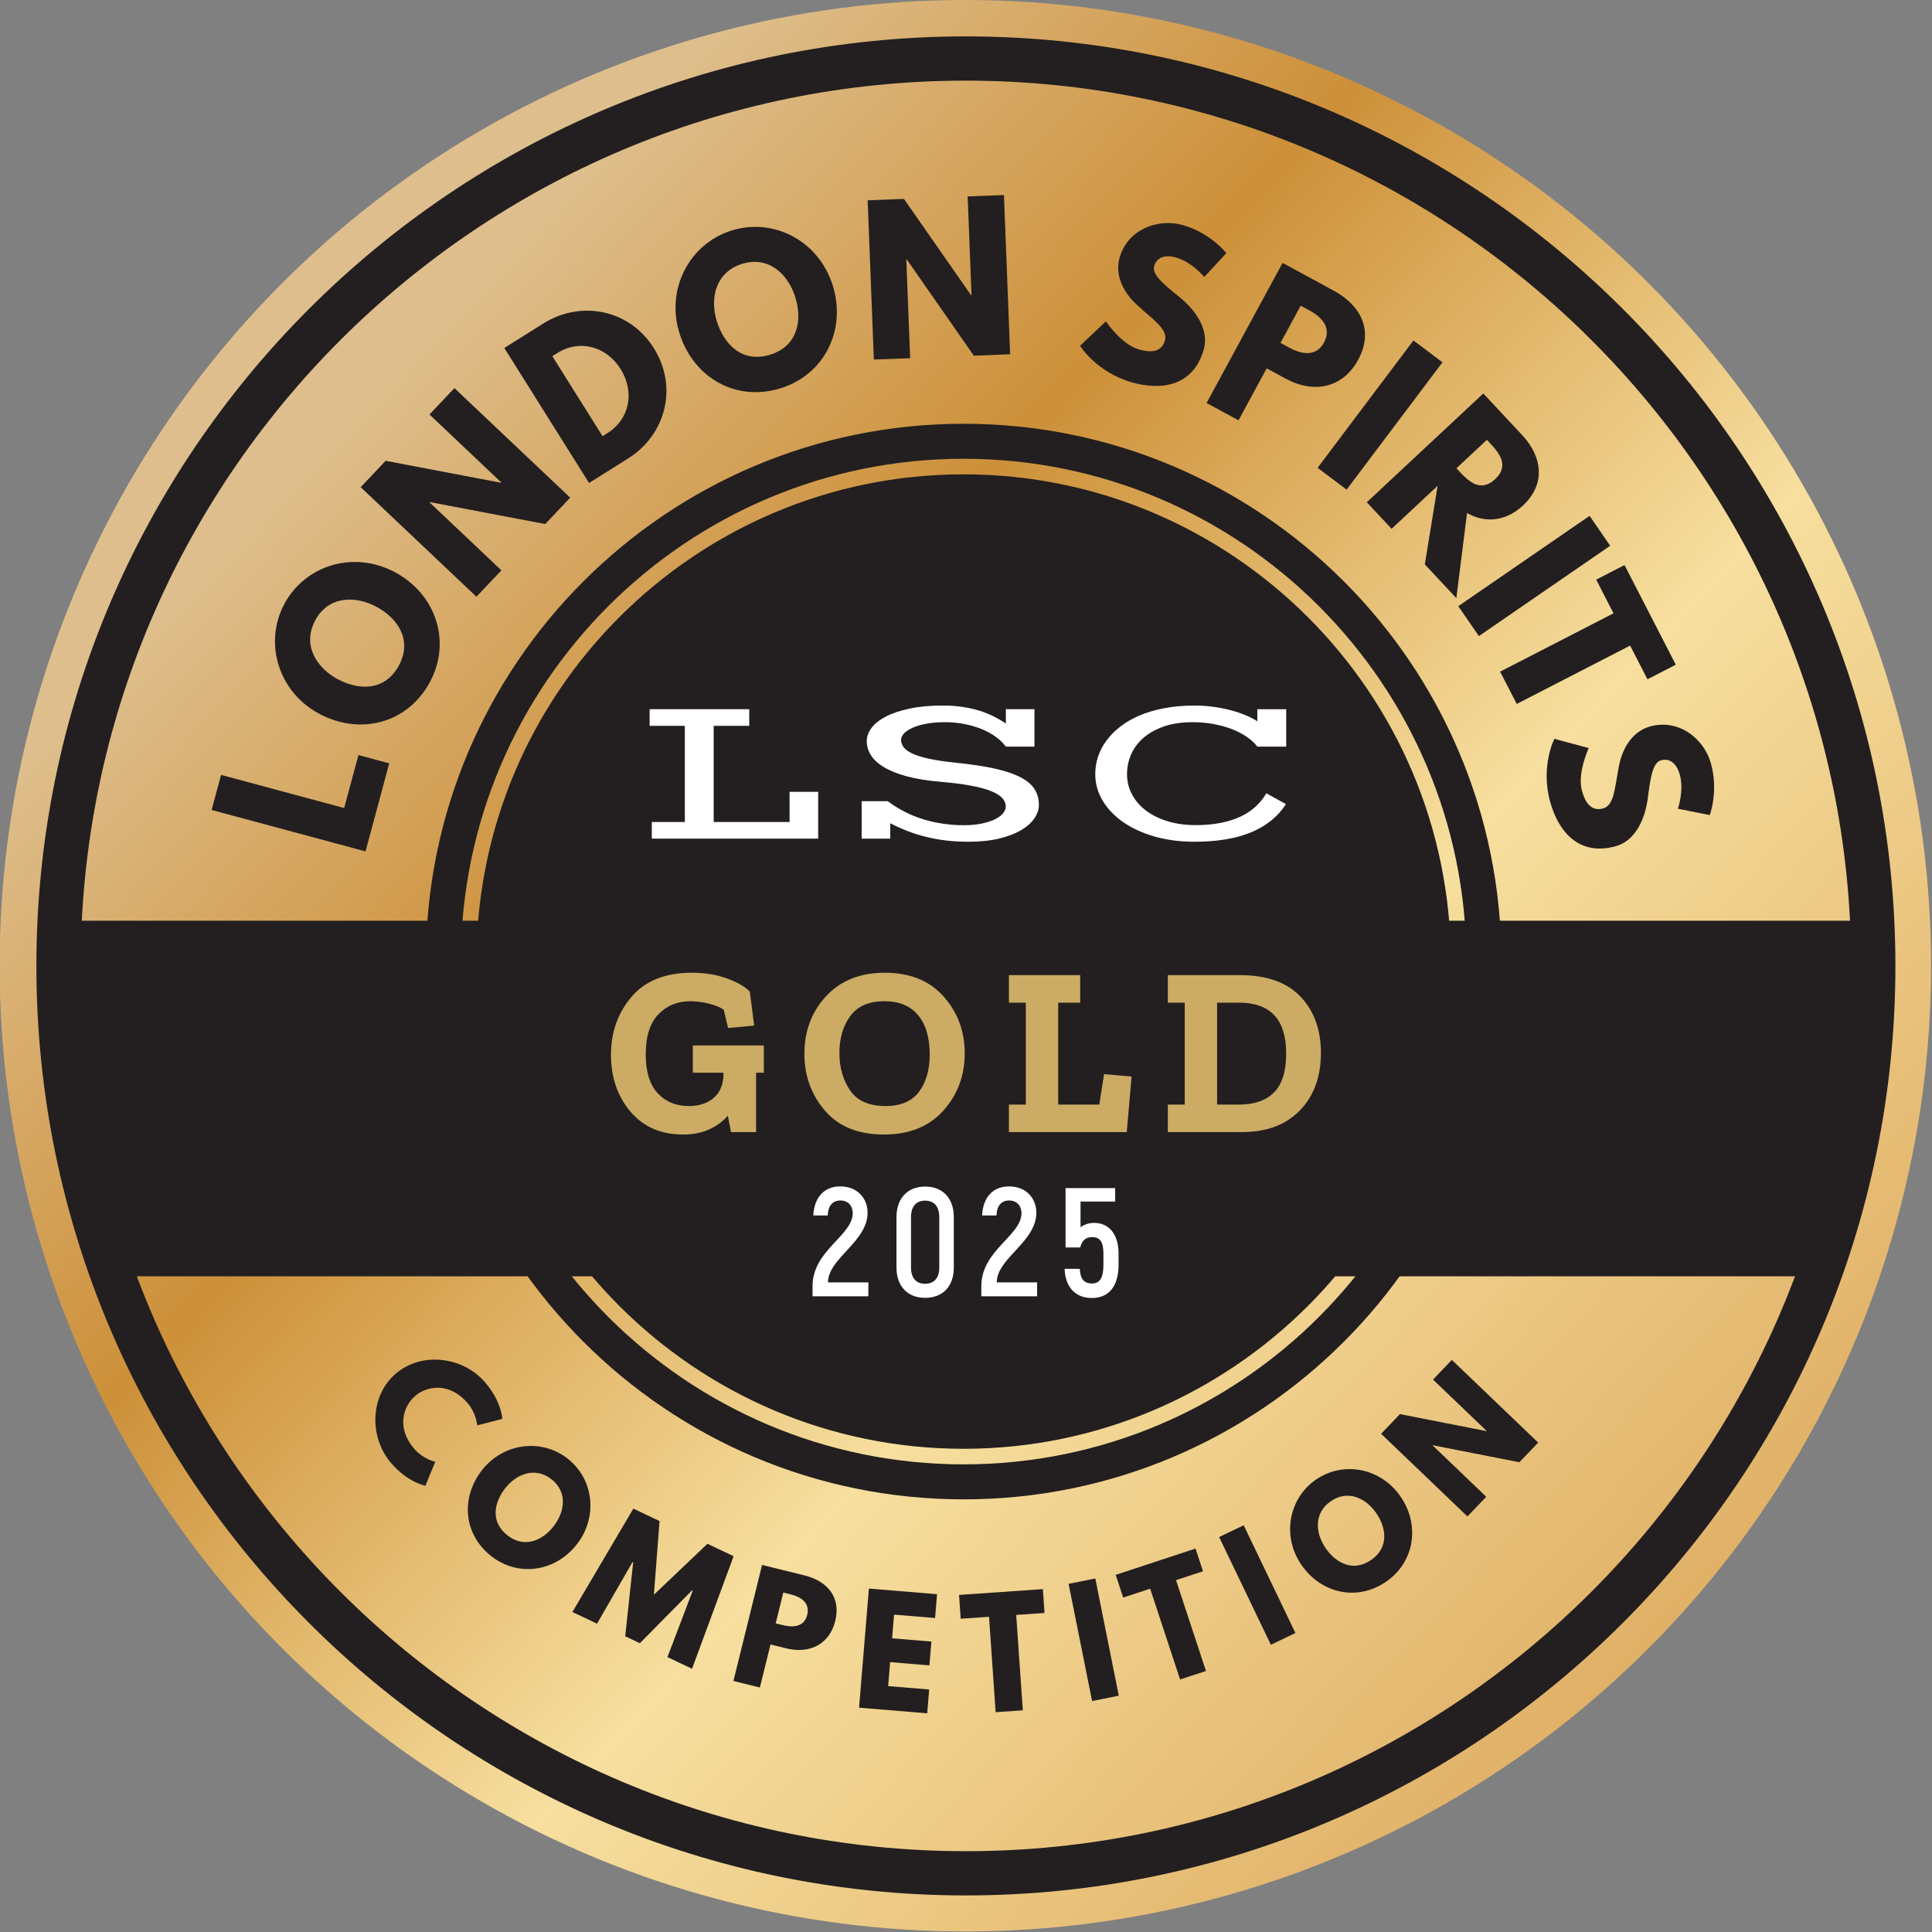 <?xml version="1.0" encoding="UTF-8" standalone="no"?>
<!DOCTYPE svg PUBLIC "-//W3C//DTD SVG 1.1//EN" "http://www.w3.org/Graphics/SVG/1.1/DTD/svg11.dtd">
<svg width="100%" height="100%" viewBox="0 0 1000 1000" version="1.1" xmlns="http://www.w3.org/2000/svg" xmlns:xlink="http://www.w3.org/1999/xlink" xml:space="preserve" xmlns:serif="http://www.serif.com/" style="fill-rule:evenodd;clip-rule:evenodd;stroke-linejoin:round;stroke-miterlimit:2;">
    <rect x="0" y="0" width="1000" height="1000" fill="#808080" stroke="none"/>
    <g transform="matrix(1,0,0,1,-10,-10)">
        <g id="Gold-Medal" serif:id="Gold Medal" transform="matrix(0.99,0,0,0.99,10,10)">
            <g transform="matrix(1.019,0,0,1.019,-1100.72,0)">
                <circle cx="1575.49" cy="495.493" r="495.493" style="fill:url(#_Linear1);"/>
            </g>
            <g id="New-circle" serif:id="New circle" transform="matrix(1.139,0,0,1.139,-2734.76,-39.795)">
                <path d="M2843.35,229.455C2979.6,229.455 3090.21,340.07 3090.21,476.317C3090.21,612.563 2979.6,723.178 2843.35,723.178C2707.1,723.178 2596.49,612.563 2596.49,476.317C2596.49,340.07 2707.1,229.455 2843.35,229.455ZM2843.33,707.113C2970.58,707.113 3074.12,603.581 3074.12,476.317C3074.12,349.042 2970.58,245.521 2843.33,245.521C2716.08,245.521 2612.56,349.042 2612.56,476.317C2612.56,603.581 2716.08,707.113 2843.33,707.113ZM2843.33,252.668C2966.64,252.668 3066.97,353.003 3066.97,476.317C3066.97,599.632 2966.64,699.967 2843.33,699.967C2720.03,699.967 2619.72,599.632 2619.72,476.317C2619.72,353.003 2720.03,252.668 2843.33,252.668Z" style="fill:rgb(35,31,32);"/>
            </g>
            <g id="New-circle-2" serif:id="New circle 2" transform="matrix(1.027,0,0,1.027,-2415.31,13.719)">
                <circle cx="2843.35" cy="476.317" r="246.862" style="fill:rgb(35,31,32);"/>
            </g>
            <g transform="matrix(13.197,0,0,13.197,505.005,967.851)">
                <path d="M0,-70.144C-19.338,-70.144 -35.071,-54.411 -35.071,-35.072C-35.071,-15.733 -19.338,0 0,0C19.338,0 35.071,-15.733 35.071,-35.072C35.071,-54.411 19.338,-70.144 0,-70.144M0,1.753C-20.305,1.753 -36.825,-14.767 -36.825,-35.072C-36.825,-55.377 -20.305,-71.897 0,-71.897C20.305,-71.897 36.824,-55.377 36.824,-35.072C36.824,-14.767 20.305,1.753 0,1.753" style="fill:rgb(35,31,32);fill-rule:nonzero;"/>
            </g>
            <g transform="matrix(13.197,0,0,13.197,967.227,667.272)">
                <path d="M0.303,-14.087C4,-14.087 -70.657,-14.087 -70.657,-14.087C-70.688,-13.494 -70.703,-12.896 -70.703,-12.295C-70.703,-7.971 -69.911,-3.829 -68.473,0L-1.882,0C-0.444,-3.829 0.091,-7.975 0.272,-12.295C0.299,-12.924 0.35,-13.512 0.303,-14.087Z" style="fill:rgb(35,31,32);fill-rule:nonzero;"/>
            </g>
            <g transform="matrix(13.961,0,0,13.496,-262.52,-168.863)">
                <path d="M47.408,54.068L47.119,54.068L47.119,56.369L46.179,56.369L46.061,55.733C45.88,55.951 45.649,56.127 45.369,56.261C45.089,56.395 44.759,56.463 44.379,56.463C43.553,56.463 42.897,56.166 42.412,55.574C41.927,54.981 41.684,54.249 41.684,53.375C41.684,52.502 41.94,51.754 42.453,51.13C42.965,50.507 43.719,50.195 44.713,50.195C45.19,50.195 45.622,50.266 46.011,50.41C46.4,50.553 46.691,50.725 46.884,50.924L47.047,52.243L46.07,52.337L45.907,51.626C45.75,51.52 45.553,51.439 45.315,51.383C45.077,51.327 44.858,51.299 44.659,51.299C44.177,51.299 43.778,51.467 43.461,51.804C43.144,52.141 42.986,52.658 42.986,53.357C42.986,54.03 43.135,54.532 43.434,54.863C43.732,55.193 44.12,55.359 44.596,55.359C44.994,55.359 45.31,55.25 45.545,55.031C45.781,54.813 45.898,54.504 45.898,54.105L45.898,54.068L44.75,54.068L44.75,53.011L47.408,53.011L47.408,54.068Z" style="fill:rgb(204,171,100);"/>
                <path d="M54.932,53.319C54.932,54.18 54.666,54.919 54.132,55.536C53.599,56.154 52.855,56.463 51.903,56.463C50.944,56.463 50.209,56.154 49.696,55.536C49.184,54.919 48.928,54.186 48.928,53.338C48.928,52.452 49.199,51.707 49.742,51.102C50.284,50.497 51.017,50.195 51.939,50.195C52.88,50.195 53.614,50.502 54.141,51.116C54.669,51.731 54.932,52.465 54.932,53.319ZM53.621,53.357C53.621,52.708 53.476,52.203 53.187,51.841C52.898,51.48 52.479,51.299 51.93,51.299C51.345,51.299 50.917,51.49 50.646,51.874C50.375,52.258 50.239,52.736 50.239,53.31C50.239,53.865 50.372,54.345 50.637,54.751C50.902,55.156 51.345,55.359 51.966,55.359C52.539,55.359 52.958,55.173 53.223,54.802C53.489,54.431 53.621,53.949 53.621,53.357Z" style="fill:rgb(204,171,100);"/>
                <path d="M61,56.369L56.587,56.369L56.587,55.303L57.22,55.303L57.22,51.355L56.587,51.355L56.587,50.288L59.255,50.288L59.255,51.355L58.432,51.355L58.432,55.303L59.97,55.303L60.15,54.124L61.181,54.217L61,56.369Z" style="fill:rgb(204,171,100);"/>
                <path d="M68.271,53.301C68.271,54.224 68.009,54.966 67.485,55.527C66.96,56.088 66.234,56.369 65.305,56.369L62.538,56.369L62.538,55.303L63.171,55.303L63.171,51.355L62.538,51.355L62.538,50.288L65.233,50.288C66.24,50.288 66.998,50.566 67.507,51.121C68.017,51.676 68.271,52.403 68.271,53.301ZM66.969,53.319C66.969,52.01 66.381,51.355 65.206,51.355L64.383,51.355L64.383,55.303L65.206,55.303C65.772,55.303 66.208,55.147 66.512,54.835C66.817,54.523 66.969,54.018 66.969,53.319Z" style="fill:rgb(204,171,100);"/>
                <path d="M49.233,62.73L51.323,62.73L51.323,62.191L49.812,62.191C49.812,61.257 51.294,60.623 51.294,59.491C51.294,58.964 50.941,58.473 50.269,58.473C49.673,58.473 49.297,58.887 49.262,59.599L49.801,59.599C49.812,59.216 49.992,59.018 50.275,59.018C50.582,59.018 50.738,59.246 50.738,59.509C50.738,60.377 49.233,60.952 49.233,62.329L49.233,62.73Z" style="fill:white;"/>
                <path d="M53.447,62.79C54.112,62.79 54.523,62.341 54.523,61.617L54.523,59.665C54.523,58.934 54.112,58.479 53.447,58.479C52.793,58.479 52.376,58.934 52.376,59.665L52.376,61.617C52.376,62.341 52.793,62.79 53.447,62.79ZM53.447,62.245C53.111,62.245 52.92,62.018 52.92,61.617L52.92,59.665C52.92,59.252 53.111,59.024 53.447,59.024C53.788,59.024 53.979,59.252 53.979,59.665L53.979,61.617C53.979,62.018 53.788,62.245 53.447,62.245Z" style="fill:white;"/>
                <path d="M55.554,62.73L57.643,62.73L57.643,62.191L56.132,62.191C56.132,61.257 57.614,60.623 57.614,59.491C57.614,58.964 57.261,58.473 56.59,58.473C55.993,58.473 55.617,58.887 55.582,59.599L56.121,59.599C56.132,59.216 56.312,59.018 56.595,59.018C56.902,59.018 57.058,59.246 57.058,59.509C57.058,60.377 55.554,60.952 55.554,62.329L55.554,62.73Z" style="fill:white;"/>
                <path d="M59.779,59.886C59.576,59.886 59.402,59.952 59.269,60.054L59.269,59.06L60.566,59.06L60.566,58.539L58.708,58.539L58.708,60.838L59.258,60.838C59.316,60.569 59.466,60.437 59.703,60.437C59.993,60.437 60.126,60.617 60.126,61.072L60.126,61.509C60.126,62.054 59.97,62.233 59.692,62.233C59.408,62.233 59.258,62.066 59.24,61.665L58.673,61.665C58.696,62.377 59.078,62.796 59.692,62.796C60.311,62.796 60.693,62.365 60.693,61.503L60.693,61.078C60.693,60.311 60.323,59.886 59.779,59.886Z" style="fill:white;"/>
            </g>
            <g transform="matrix(1.316,0,0,1.316,-227.891,66.782)">
                <path d="M260.991,257.107L257.24,271.04L318.386,287.501L327.803,252.518L315.574,249.226L309.908,270.275L260.991,257.107Z" style="fill:rgb(35,31,32);"/>
                <path d="M300.041,232.852C316.373,241.538 335.244,236.621 344.038,220.086C352.579,204.025 346.321,185.223 329.989,176.537C313.657,167.852 294.349,173.753 286.096,189.272C277.915,204.655 283.709,224.167 300.041,232.852ZM307.357,219.095C299.021,214.663 293.137,205.622 298.362,195.795C303.624,185.901 314.338,185.861 322.673,190.294C331.009,194.727 337.11,203.361 331.704,213.526C326.154,223.963 315.692,223.528 307.357,219.095Z" style="fill:rgb(35,31,32);"/>
                <path d="M343.826,148.834L343.931,148.723L389.779,157.45L399.697,146.969L353.705,103.444L343.787,113.924L372.33,140.937L372.224,141.048L326.376,132.321L316.458,142.802L362.45,186.327L372.368,175.847L343.826,148.834Z" style="fill:rgb(35,31,32);"/>
                <path d="M373.525,87.503L407.189,141.136L422.726,131.384C437.483,122.121 442.752,103.228 432.918,87.56C423.125,71.958 403.755,68.529 389.063,77.75L373.525,87.503ZM412.555,122.543L392.602,90.753L394.488,89.57C403.589,83.857 414.131,86.937 419.762,95.908C425.328,104.921 423.477,115.688 414.441,121.36L412.555,122.543Z" style="fill:rgb(35,31,32);"/>
                <path d="M443.175,81.847C448.81,99.466 465.757,109.115 483.595,103.41C500.921,97.869 509.562,80.036 503.927,62.417C498.292,44.798 480.345,35.55 463.604,40.904C447.009,46.212 437.54,64.229 443.175,81.847ZM458.016,77.101C455.14,68.109 457.235,57.527 467.836,54.136C478.509,50.723 486.21,58.171 489.086,67.164C491.962,76.156 490.306,86.598 479.34,90.105C468.081,93.706 460.892,86.093 458.016,77.101Z" style="fill:rgb(35,31,32);"/>
                <path d="M533.23,52.279L533.384,52.273L560.066,90.564L574.485,90.004L572.026,26.729L557.607,27.289L559.133,66.558L558.98,66.564L532.298,28.273L517.879,28.833L520.337,92.108L534.756,91.548L533.23,52.279Z" style="fill:rgb(35,31,32);"/>
                <path d="M643.105,38.687C633.286,35.896 621.188,40.277 617.956,51.646C616.151,57.996 618.817,64.898 625.098,70.593C631.304,76.268 637.235,80.108 635.975,84.538C634.359,90.223 628.517,88.881 625.49,88.021C618.697,86.09 612.528,76.915 612.528,76.915L602.272,86.607C602.272,86.607 608.622,97.11 622.871,101.161C634.758,104.54 647.281,102.594 651.415,88.049C653.682,80.076 647.862,72.197 641.888,67.387C635.788,62.461 630.722,58.388 631.687,54.991C632.632,51.669 635.751,50.242 640.476,51.585C646.751,53.369 651.609,59.298 651.609,59.298L660.368,49.819C660.368,49.819 654.179,41.835 643.105,38.687Z" style="fill:rgb(35,31,32);"/>
                <path d="M682.719,53.701L652.522,109.359L665.206,116.241L676.406,95.596L684.03,99.732C694.891,105.625 706.532,103.645 712.754,92.176C719.013,80.64 713.888,70.611 703.026,64.718L682.719,53.701ZM681.896,85.477L689.912,70.702L693.488,72.642C698.48,75.35 702.288,79.599 699.177,85.334C696.102,91.001 690.464,90.125 685.472,87.417L681.896,85.477Z" style="fill:rgb(35,31,32);"/>
                <path d="M746.239,93.19L734.711,84.512L696.629,135.104L708.157,143.782L746.239,93.19Z" style="fill:rgb(35,31,32);"/>
                <path d="M762.464,105.577L716.182,148.793L726.03,159.34L744.319,142.263L739.231,173.477L751.75,186.885L756.004,153.09C763.089,157.08 771.308,156.547 778.264,150.051C787.353,141.565 785.932,130.71 777.918,122.126L762.464,105.577ZM751.78,135.296L763.898,123.981L765.05,125.215C768.769,129.199 772.941,134.229 767.163,139.624C761.385,145.02 756.652,140.513 752.932,136.53L751.78,135.296Z" style="fill:rgb(35,31,32);"/>
                <path d="M812.871,166.077L804.693,154.188L752.523,190.077L760.701,201.965L812.871,166.077Z" style="fill:rgb(35,31,32);"/>
                <path d="M807.311,179.535L814.192,192.913L769.145,216.086L775.746,228.917L820.793,205.744L827.675,219.122L838.937,213.329L818.573,173.742L807.311,179.535Z" style="fill:rgb(35,31,32);"/>
                <path d="M852.899,252.533C850.145,242.703 840.087,234.68 828.705,237.868C822.348,239.648 817.858,245.529 816.286,253.861C814.693,262.118 814.519,269.181 810.084,270.423C804.393,272.017 802.483,266.335 801.634,263.305C799.729,256.505 804.326,246.45 804.326,246.45L790.702,242.773C790.702,242.773 785.068,253.677 789.063,267.941C792.396,279.841 800.601,289.499 815.162,285.421C823.144,283.185 826.818,274.106 827.796,266.499C828.807,258.723 829.631,252.275 833.031,251.323C836.357,250.391 839.204,252.304 840.529,257.034C842.289,263.316 839.773,270.557 839.773,270.557L852.433,273.069C852.433,273.069 856.004,263.62 852.899,252.533Z" style="fill:rgb(35,31,32);"/>
            </g>
            <g transform="matrix(1.457,0,0,1.457,-238.299,-430.408)">
                <path d="M312.225,815.324C305.78,807.907 308.13,800.149 312.486,796.364C316.802,792.613 324.812,791.369 331.257,798.786C334.53,802.553 334.78,806.882 334.78,806.882L343.786,804.565C343.786,804.565 343.631,798.364 337.528,791.34C329.548,782.157 314.751,780.346 305.451,788.427C296.19,796.475 296.032,811.351 303.977,820.494C310.08,827.518 316.2,828.537 316.2,828.537L319.75,819.942C319.75,819.942 315.499,819.091 312.225,815.324Z" style="fill:rgb(35,31,32);"/>
                <path d="M336.458,823.027C328.778,832.926 329.884,846.088 339.906,853.864C349.641,861.416 362.911,859.407 370.591,849.508C378.271,839.609 376.558,826.042 367.152,818.745C357.828,811.511 344.138,813.128 336.458,823.027ZM344.796,829.496C348.715,824.444 355.428,821.559 361.384,826.179C367.381,830.832 366.172,837.987 362.253,843.039C358.333,848.091 351.867,851.168 345.706,846.388C339.38,841.481 340.876,834.548 344.796,829.496Z" style="fill:rgb(35,31,32);"/>
                <path d="M403.056,890.035L411.885,894.226L426.801,853.831L417.408,849.372L398.202,867.648L400.219,841.213L390.826,836.755L368.96,873.851L377.789,878.042L390.521,855.945L390.756,856.057L387.904,882.555L393.164,885.052L411.89,866.088L412.125,866.2L403.056,890.035Z" style="fill:rgb(35,31,32);"/>
                <path d="M437.014,856.969L426.739,898.609L436.228,900.95L440.039,885.506L445.742,886.913C453.868,888.918 461.158,885.631 463.276,877.05C465.406,868.42 460.332,862.723 452.206,860.718L437.014,856.969ZM441.907,877.935L444.634,866.882L447.31,867.542C451.044,868.463 454.266,870.597 453.208,874.887C452.161,879.127 448.317,879.517 444.582,878.595L441.907,877.935Z" style="fill:rgb(35,31,32);"/>
                <path d="M499.801,867.466L475.346,865.447L471.818,908.191L496.272,910.209L496.978,901.661L482.264,900.446L482.974,891.846L497.066,893.009L497.772,884.46L483.679,883.297L484.381,874.8L499.095,876.015L499.801,867.466Z" style="fill:rgb(35,31,32);"/>
                <path d="M508.29,876.286L518.455,875.58L520.831,909.809L530.581,909.132L528.205,874.903L538.369,874.197L537.775,865.64L507.696,867.729L508.29,876.286Z" style="fill:rgb(35,31,32);"/>
                <path d="M556.591,861.825L547.008,863.745L555.434,905.798L565.017,903.878L556.591,861.825Z" style="fill:rgb(35,31,32);"/>
                <path d="M566.598,868.675L576.275,865.485L587.017,898.071L596.299,895.011L585.557,862.425L595.234,859.235L592.548,851.088L563.912,860.528L566.598,868.675Z" style="fill:rgb(35,31,32);"/>
                <path d="M609.836,842.729L601.026,846.96L619.594,885.621L628.404,881.39L609.836,842.729Z" style="fill:rgb(35,31,32);"/>
                <path d="M630.534,856.907C637.643,867.224 650.522,870.155 660.967,862.958C671.113,855.968 673.217,842.712 666.108,832.396C659,822.079 645.551,819.603 635.748,826.357C626.03,833.053 623.426,846.59 630.534,856.907ZM639.224,850.919C635.596,845.654 634.879,838.382 641.087,834.105C647.337,829.799 653.79,833.118 657.418,838.383C661.046,843.649 662.02,850.743 655.599,855.167C649.006,859.71 642.852,856.184 639.224,850.919Z" style="fill:rgb(35,31,32);"/>
                <path d="M677.66,814.097L677.732,814.022L708.749,820.117L715.509,813.059L684.534,783.394L677.774,790.452L696.997,808.862L696.925,808.938L665.908,802.842L659.148,809.9L690.123,839.565L696.883,832.507L677.66,814.097Z" style="fill:rgb(35,31,32);"/>
            </g>
            <g transform="matrix(15.338,0,0,12.553,340.783,379.477)">
                <path d="M0,4.006L1.126,4.006L1.126,0.001L-0.074,0.001L-0.074,-0.692L3.321,-0.692L3.321,0.001L2.109,0.001L2.109,4.006L4.696,4.006L4.696,2.75L5.671,2.75L5.671,4.698L0,4.698L0,4.006Z" style="fill:white;fill-rule:nonzero;"/>
            </g>
            <g transform="matrix(15.338,0,0,12.553,450.51,390.068)">
                <path d="M0,2.296L0.888,2.296C1.271,2.643 1.682,2.896 2.117,3.056C2.553,3.216 3.01,3.296 3.486,3.296C3.694,3.296 3.884,3.276 4.058,3.235C4.23,3.195 4.381,3.14 4.508,3.068C4.635,2.998 4.734,2.915 4.805,2.819C4.875,2.725 4.911,2.622 4.911,2.513C4.911,2.386 4.87,2.269 4.79,2.161C4.708,2.055 4.58,1.958 4.402,1.871C4.225,1.785 3.997,1.71 3.718,1.647C3.439,1.583 3.104,1.531 2.711,1.49C2.255,1.444 1.867,1.368 1.546,1.263C1.226,1.158 0.963,1.03 0.76,0.879C0.557,0.73 0.408,0.563 0.314,0.378C0.22,0.193 0.173,-0.002 0.173,-0.207C0.173,-0.397 0.228,-0.581 0.338,-0.759C0.448,-0.936 0.61,-1.094 0.828,-1.231C1.043,-1.369 1.313,-1.478 1.637,-1.562C1.96,-1.646 2.335,-1.688 2.763,-1.688C3.011,-1.688 3.238,-1.669 3.445,-1.629C3.651,-1.591 3.842,-1.538 4.017,-1.472C4.191,-1.405 4.352,-1.326 4.5,-1.236C4.646,-1.144 4.785,-1.047 4.915,-0.943L4.915,-1.536L5.889,-1.536L5.889,0.023L4.915,0.023C4.829,-0.121 4.716,-0.256 4.577,-0.38C4.438,-0.504 4.279,-0.612 4.099,-0.703C3.918,-0.794 3.721,-0.865 3.508,-0.917C3.294,-0.969 3.07,-0.995 2.837,-0.995C2.591,-0.995 2.375,-0.973 2.189,-0.928C2.003,-0.883 1.847,-0.826 1.722,-0.755C1.596,-0.684 1.501,-0.605 1.438,-0.519C1.374,-0.432 1.342,-0.347 1.342,-0.264C1.342,-0.156 1.371,-0.055 1.427,0.042C1.483,0.139 1.583,0.228 1.726,0.311C1.869,0.393 2.063,0.466 2.308,0.531C2.553,0.596 2.865,0.652 3.243,0.698C3.774,0.765 4.219,0.848 4.577,0.949C4.935,1.05 5.223,1.172 5.439,1.316C5.655,1.458 5.81,1.624 5.902,1.813C5.995,2.002 6.041,2.215 6.041,2.452C6.041,2.631 5.993,2.812 5.896,2.993C5.799,3.175 5.652,3.339 5.454,3.487C5.256,3.634 5.006,3.754 4.703,3.846C4.4,3.939 4.043,3.984 3.633,3.984C3.376,3.984 3.13,3.968 2.895,3.935C2.66,3.901 2.433,3.853 2.215,3.787C1.997,3.723 1.786,3.643 1.581,3.547C1.375,3.452 1.174,3.341 0.974,3.214L0.974,3.855L0,3.855L0,2.296Z" style="fill:white;fill-rule:nonzero;"/>
            </g>
            <g transform="matrix(15.338,0,0,12.553,572.624,404.319)">
                <path d="M0,0.026C0,-0.213 0.031,-0.45 0.093,-0.684C0.155,-0.918 0.249,-1.14 0.375,-1.351C0.5,-1.562 0.656,-1.757 0.845,-1.938C1.032,-2.118 1.251,-2.274 1.503,-2.406C1.753,-2.537 2.037,-2.64 2.354,-2.713C2.669,-2.787 3.017,-2.823 3.395,-2.823C3.597,-2.823 3.797,-2.807 3.997,-2.775C4.196,-2.744 4.387,-2.7 4.571,-2.643C4.754,-2.587 4.927,-2.518 5.09,-2.438C5.253,-2.357 5.398,-2.267 5.525,-2.169L5.525,-2.671L6.509,-2.671L6.509,-1.113L5.525,-1.113C5.433,-1.26 5.312,-1.396 5.162,-1.522C5.012,-1.647 4.841,-1.755 4.651,-1.845C4.46,-1.934 4.252,-2.004 4.027,-2.055C3.802,-2.105 3.568,-2.13 3.326,-2.13C2.944,-2.13 2.613,-2.07 2.332,-1.949C2.05,-1.827 1.817,-1.666 1.632,-1.466C1.447,-1.265 1.31,-1.036 1.219,-0.777C1.128,-0.518 1.083,-0.251 1.083,0.026C1.083,0.338 1.14,0.625 1.256,0.885C1.371,1.147 1.532,1.372 1.739,1.559C1.945,1.747 2.191,1.893 2.477,1.999C2.763,2.104 3.077,2.157 3.421,2.157C3.732,2.157 4.016,2.127 4.27,2.065C4.523,2.005 4.75,1.918 4.95,1.803C5.148,1.69 5.321,1.55 5.467,1.385C5.613,1.221 5.734,1.037 5.833,0.832L6.5,1.282C6.231,1.796 5.839,2.185 5.324,2.451C4.809,2.716 4.161,2.849 3.382,2.849C2.891,2.849 2.439,2.777 2.026,2.633C1.614,2.489 1.257,2.29 0.957,2.036C0.656,1.781 0.422,1.483 0.253,1.139C0.084,0.796 0,0.424 0,0.026" style="fill:white;fill-rule:nonzero;"/>
            </g>
        </g>
    </g>
    <defs>
        <linearGradient id="_Linear1" x1="0" y1="0" x2="1" y2="0" gradientUnits="userSpaceOnUse" gradientTransform="matrix(710.399,686.884,-686.884,710.399,1224.87,152.317)"><stop offset="0" style="stop-color:rgb(222,190,140);stop-opacity:1"/><stop offset="0.07" style="stop-color:rgb(222,190,140);stop-opacity:1"/><stop offset="0.33" style="stop-color:rgb(205,144,57);stop-opacity:1"/><stop offset="0.64" style="stop-color:rgb(247,223,159);stop-opacity:1"/><stop offset="1" style="stop-color:rgb(224,176,102);stop-opacity:1"/></linearGradient>
    </defs>
</svg>
